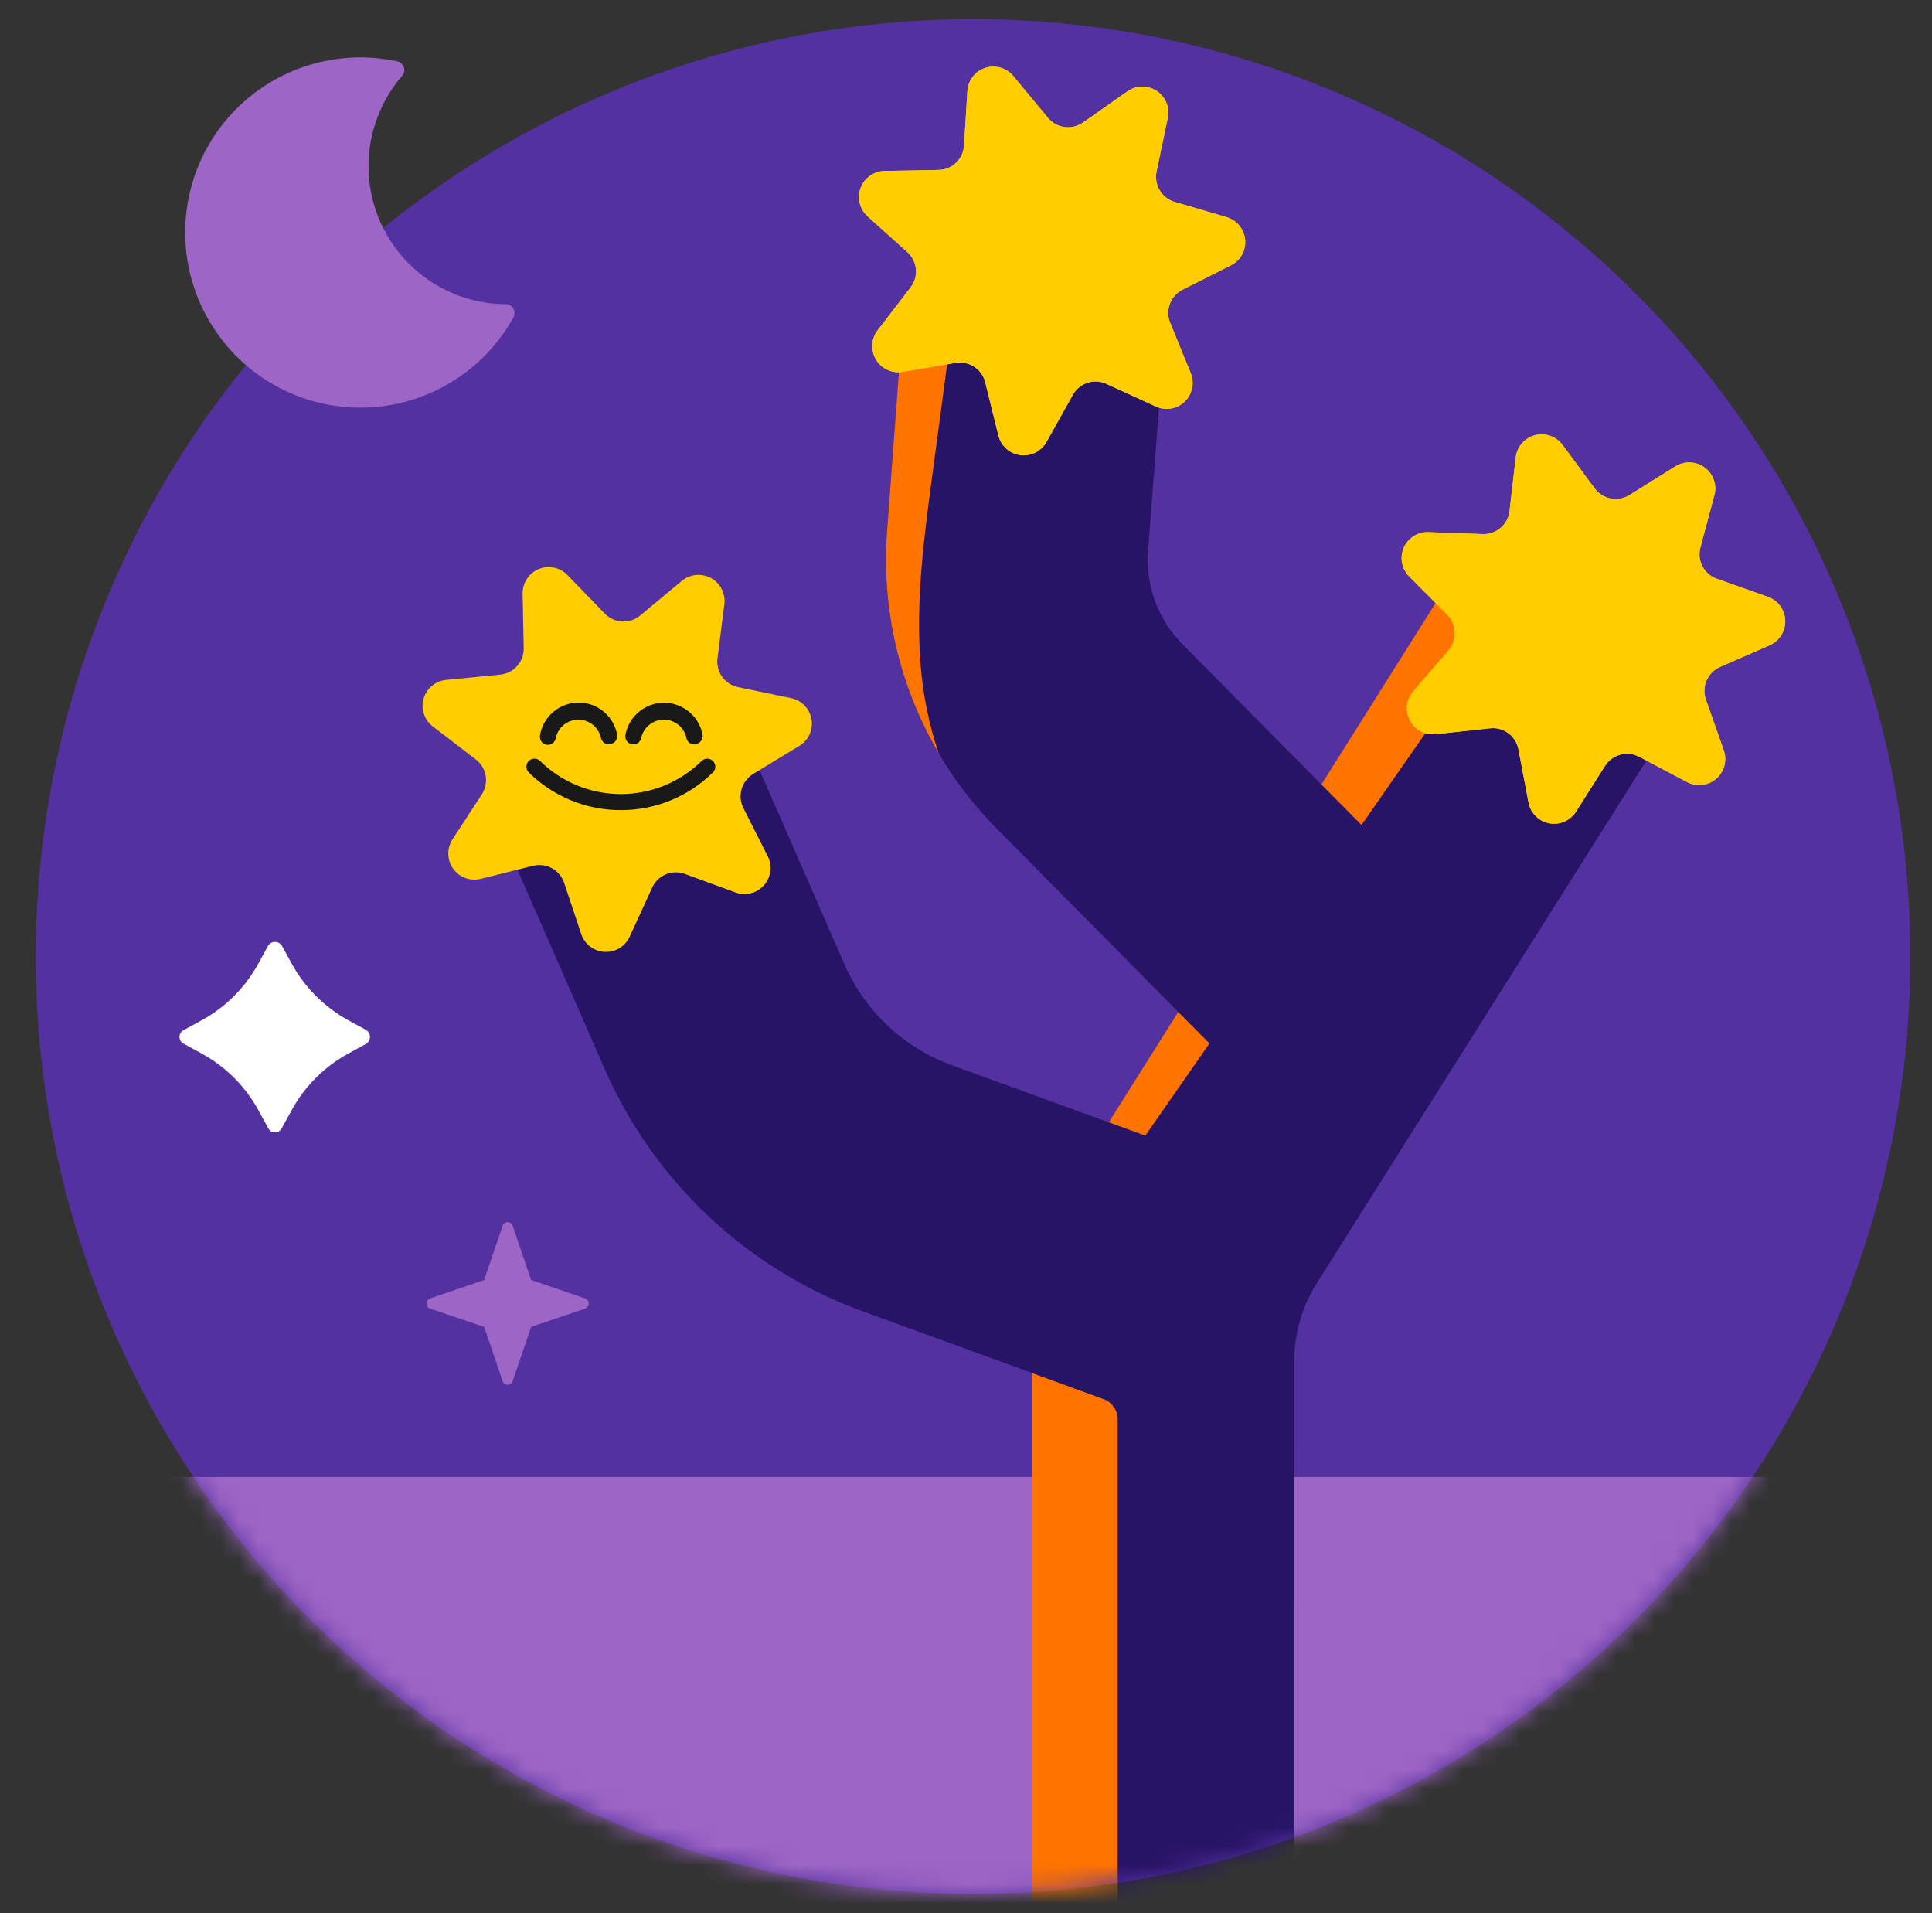 <?xml version="1.0" encoding="utf-8"?>
<svg xmlns="http://www.w3.org/2000/svg" width="101" height="100" viewBox="0 0 101 100" fill="none">
<rect x="0" y="0" width="101" height="100" fill="#333333" stroke="none"/>
<circle cx="50.869" cy="50" r="49" fill="#5431A0"/>
<mask id="mask0_616_3881" style="mask-type:alpha" maskUnits="userSpaceOnUse" x="1" y="1" width="99" height="98">
<circle cx="50.869" cy="50" r="49" fill="#D9D9D9"/>
</mask>
<g mask="url(#mask0_616_3881)">
<path d="M156.273 77.203H-100.522V134.274H156.273V77.203Z" fill="#9D65C5"/>
<path d="M67.655 106.561H53.978V71.189C53.98 67.161 55.125 63.217 57.279 59.813L75.116 31.469L86.699 38.755L68.838 67.072C68.067 68.296 67.658 69.714 67.659 71.161L67.655 106.561Z" fill="#281466"/>
<path d="M53.973 106.561H58.43V74.198C58.429 73.961 58.356 73.731 58.22 73.537C58.084 73.343 57.893 73.195 57.67 73.113L53.973 71.769V106.561Z" fill="#FF7300"/>
<path d="M78.021 33.289L75.097 31.445L57.255 59.79L59.048 60.544L78.021 33.289Z" fill="#FF7300"/>
<path d="M63.806 55.125L52.096 43.302C50.082 41.269 48.529 38.828 47.542 36.142C46.555 33.457 46.157 30.591 46.375 27.738L47.262 16.131L60.906 17.174L60.019 28.78C59.949 29.677 60.074 30.578 60.384 31.422C60.694 32.266 61.182 33.033 61.816 33.671L73.527 45.495L63.806 55.125Z" fill="#281466"/>
<path d="M46.375 27.738C46.067 31.799 47.008 35.857 49.072 39.368C48.568 37.881 48.251 36.336 48.129 34.77C47.856 31.436 48.304 28.092 48.747 24.781L49.78 17.051L49.487 16.306L47.242 16.131L46.375 27.738Z" fill="#FF7300"/>
<path d="M58.463 73.406L45.054 68.524C42.084 67.435 39.364 65.758 37.058 63.593C34.751 61.427 32.906 58.818 31.632 55.922L26.128 43.349L38.664 37.864L44.163 50.438C44.692 51.64 45.459 52.722 46.417 53.621C47.375 54.52 48.504 55.216 49.737 55.668L63.146 60.549L58.463 73.406Z" fill="#281466"/>
<path d="M33.466 32.172L35.645 30.36C35.856 30.186 36.114 30.079 36.386 30.053C36.658 30.028 36.932 30.084 37.171 30.216C37.411 30.348 37.605 30.548 37.729 30.792C37.853 31.036 37.901 31.311 37.867 31.582L37.508 34.412C37.465 34.752 37.553 35.095 37.752 35.374C37.951 35.653 38.248 35.847 38.584 35.916L41.357 36.492C41.625 36.546 41.87 36.681 42.061 36.877C42.251 37.073 42.378 37.323 42.424 37.592C42.471 37.862 42.435 38.139 42.321 38.388C42.207 38.637 42.02 38.846 41.786 38.986L39.366 40.458C39.075 40.638 38.862 40.92 38.768 41.249C38.675 41.578 38.708 41.93 38.862 42.236L40.14 44.764C40.26 45.008 40.305 45.282 40.269 45.551C40.232 45.821 40.116 46.073 39.935 46.276C39.754 46.478 39.517 46.623 39.253 46.689C38.989 46.756 38.712 46.742 38.456 46.65L35.801 45.679C35.479 45.561 35.124 45.569 34.808 45.701C34.492 45.833 34.236 46.079 34.094 46.391L32.915 48.966C32.8 49.213 32.614 49.421 32.38 49.561C32.147 49.702 31.877 49.769 31.604 49.754C31.332 49.739 31.071 49.643 30.854 49.478C30.637 49.314 30.474 49.087 30.387 48.829L29.491 46.146C29.382 45.82 29.155 45.548 28.854 45.382C28.553 45.217 28.201 45.172 27.868 45.254L25.123 45.938C24.859 46.003 24.58 45.987 24.325 45.893C24.069 45.798 23.847 45.629 23.689 45.407C23.53 45.185 23.442 44.92 23.436 44.648C23.429 44.375 23.504 44.107 23.652 43.877L25.189 41.519C25.375 41.232 25.447 40.885 25.389 40.548C25.331 40.211 25.149 39.908 24.878 39.699L22.628 37.973C22.411 37.807 22.248 37.58 22.162 37.321C22.075 37.061 22.069 36.782 22.144 36.519C22.219 36.256 22.371 36.022 22.581 35.847C22.792 35.672 23.05 35.565 23.322 35.539L26.151 35.261C26.492 35.227 26.808 35.067 27.036 34.81C27.263 34.554 27.385 34.221 27.378 33.879L27.321 31.049C27.312 30.772 27.387 30.498 27.538 30.265C27.688 30.032 27.906 29.85 28.162 29.744C28.418 29.638 28.701 29.613 28.972 29.671C29.243 29.73 29.49 29.87 29.679 30.073L31.651 32.105C31.892 32.339 32.211 32.475 32.546 32.487C32.881 32.499 33.209 32.387 33.466 32.172Z" fill="#FFCD00"/>
<path d="M32.457 42.344C30.655 42.349 28.924 41.641 27.642 40.373C27.563 40.295 27.518 40.188 27.517 40.077C27.516 39.965 27.559 39.858 27.637 39.779C27.716 39.699 27.822 39.654 27.933 39.653C28.045 39.652 28.152 39.696 28.232 39.774C29.358 40.883 30.875 41.505 32.455 41.505C34.035 41.505 35.553 40.883 36.678 39.774C36.718 39.735 36.764 39.705 36.816 39.684C36.867 39.663 36.921 39.653 36.977 39.653C37.032 39.654 37.086 39.665 37.137 39.687C37.188 39.708 37.234 39.739 37.273 39.779C37.311 39.818 37.342 39.865 37.363 39.916C37.383 39.967 37.394 40.022 37.393 40.077C37.393 40.132 37.382 40.187 37.36 40.237C37.339 40.288 37.307 40.334 37.268 40.373C35.988 41.64 34.258 42.349 32.457 42.344Z" fill="#1A1919"/>
<path d="M31.83 38.911C31.731 38.91 31.635 38.875 31.559 38.812C31.484 38.748 31.433 38.66 31.415 38.562C31.356 38.294 31.206 38.053 30.992 37.881C30.778 37.709 30.511 37.615 30.236 37.615C29.961 37.615 29.694 37.709 29.48 37.881C29.265 38.053 29.116 38.294 29.057 38.562C29.05 38.619 29.032 38.673 29.003 38.723C28.974 38.772 28.936 38.815 28.89 38.849C28.844 38.883 28.792 38.907 28.736 38.92C28.681 38.934 28.623 38.935 28.567 38.925C28.511 38.915 28.457 38.894 28.409 38.863C28.362 38.831 28.321 38.79 28.29 38.743C28.258 38.695 28.237 38.642 28.227 38.585C28.217 38.529 28.218 38.471 28.231 38.416C28.314 37.941 28.562 37.511 28.931 37.202C29.3 36.892 29.766 36.722 30.248 36.722C30.729 36.722 31.195 36.892 31.564 37.202C31.933 37.511 32.181 37.941 32.264 38.416C32.278 38.524 32.25 38.633 32.186 38.72C32.122 38.808 32.026 38.868 31.919 38.888L31.83 38.911Z" fill="#1A1919"/>
<path d="M36.296 38.911C36.197 38.911 36.101 38.877 36.025 38.813C35.949 38.749 35.898 38.66 35.881 38.562C35.822 38.293 35.673 38.053 35.459 37.881C35.244 37.709 34.977 37.615 34.702 37.615C34.427 37.615 34.16 37.709 33.946 37.881C33.732 38.053 33.583 38.293 33.523 38.562C33.514 38.617 33.493 38.669 33.464 38.715C33.434 38.762 33.395 38.802 33.35 38.834C33.305 38.866 33.254 38.888 33.2 38.9C33.145 38.912 33.09 38.914 33.035 38.904C32.981 38.894 32.929 38.874 32.882 38.844C32.835 38.815 32.795 38.776 32.763 38.731C32.731 38.685 32.709 38.634 32.697 38.58C32.685 38.526 32.684 38.47 32.693 38.416C32.779 37.943 33.028 37.515 33.397 37.208C33.766 36.9 34.231 36.731 34.712 36.731C35.192 36.731 35.658 36.9 36.026 37.208C36.395 37.515 36.645 37.943 36.73 38.416C36.744 38.524 36.716 38.633 36.652 38.72C36.588 38.808 36.493 38.868 36.386 38.888L36.296 38.911Z" fill="#1A1919"/>
<path d="M50.398 7.59L50.572 4.761C50.588 4.488 50.686 4.227 50.853 4.01C51.02 3.794 51.248 3.633 51.508 3.549C51.767 3.464 52.047 3.46 52.309 3.536C52.571 3.613 52.804 3.767 52.977 3.978L54.784 6.157C55.002 6.42 55.311 6.593 55.65 6.639C55.989 6.685 56.333 6.602 56.614 6.407L58.929 4.78C59.154 4.619 59.422 4.53 59.699 4.526C59.975 4.522 60.246 4.602 60.476 4.755C60.705 4.909 60.883 5.129 60.984 5.386C61.085 5.644 61.105 5.925 61.042 6.194L60.462 8.968C60.392 9.302 60.45 9.65 60.625 9.944C60.8 10.237 61.078 10.454 61.406 10.552L64.122 11.349C64.384 11.426 64.617 11.58 64.79 11.79C64.963 12.001 65.069 12.259 65.094 12.531C65.118 12.803 65.06 13.076 64.927 13.315C64.794 13.553 64.593 13.746 64.348 13.868L61.821 15.141C61.515 15.296 61.279 15.56 61.159 15.88C61.04 16.201 61.045 16.555 61.174 16.872L62.245 19.494C62.349 19.747 62.375 20.026 62.319 20.294C62.262 20.561 62.126 20.806 61.928 20.995C61.731 21.184 61.48 21.309 61.21 21.354C60.94 21.398 60.663 21.36 60.415 21.244L57.845 20.065C57.533 19.921 57.179 19.9 56.853 20.006C56.528 20.112 56.253 20.337 56.086 20.636L54.704 23.107C54.57 23.344 54.367 23.536 54.123 23.657C53.879 23.779 53.604 23.824 53.334 23.787C53.064 23.751 52.811 23.634 52.608 23.452C52.405 23.27 52.261 23.032 52.195 22.767L51.516 20.022C51.443 19.682 51.242 19.383 50.955 19.187C50.668 18.99 50.317 18.911 49.973 18.966L47.181 19.438C46.912 19.482 46.635 19.444 46.387 19.329C46.14 19.214 45.932 19.027 45.792 18.793C45.652 18.558 45.585 18.287 45.601 18.015C45.616 17.742 45.713 17.48 45.88 17.264L47.606 15.018C47.815 14.747 47.913 14.407 47.882 14.066C47.85 13.725 47.691 13.408 47.436 13.179L45.337 11.293C45.14 11.108 45.002 10.87 44.941 10.607C44.879 10.345 44.897 10.07 44.992 9.817C45.087 9.565 45.255 9.346 45.474 9.189C45.693 9.032 45.954 8.943 46.224 8.935L49.054 8.883C49.401 8.881 49.733 8.745 49.984 8.505C50.234 8.264 50.382 7.937 50.398 7.59Z" fill="#FFCD00"/>
<path d="M78.912 26.734L79.238 23.904C79.27 23.633 79.383 23.378 79.562 23.172C79.741 22.966 79.977 22.818 80.241 22.748C80.504 22.678 80.783 22.689 81.041 22.779C81.298 22.869 81.523 23.034 81.685 23.253L83.369 25.531C83.573 25.806 83.873 25.994 84.21 26.058C84.546 26.122 84.894 26.056 85.185 25.875L87.585 24.375C87.817 24.231 88.088 24.159 88.361 24.17C88.634 24.181 88.898 24.274 89.117 24.437C89.337 24.6 89.503 24.825 89.593 25.083C89.683 25.341 89.694 25.621 89.623 25.885L88.892 28.62C88.803 28.95 88.843 29.302 89.002 29.604C89.161 29.906 89.428 30.138 89.75 30.252L92.42 31.195C92.677 31.286 92.901 31.453 93.063 31.673C93.225 31.893 93.317 32.156 93.327 32.429C93.337 32.702 93.265 32.972 93.12 33.204C92.975 33.435 92.764 33.618 92.514 33.728L89.92 34.86C89.606 34.997 89.356 35.248 89.218 35.561C89.08 35.875 89.064 36.229 89.175 36.553L90.118 39.227C90.207 39.485 90.217 39.765 90.145 40.029C90.074 40.292 89.925 40.529 89.717 40.707C89.51 40.885 89.254 40.996 88.982 41.027C88.71 41.057 88.436 41.005 88.194 40.878L85.694 39.557C85.391 39.398 85.04 39.358 84.709 39.445C84.378 39.532 84.092 39.741 83.907 40.029L82.393 42.42C82.248 42.651 82.036 42.834 81.785 42.943C81.535 43.052 81.257 43.083 80.989 43.032C80.721 42.981 80.474 42.851 80.281 42.657C80.088 42.464 79.958 42.217 79.907 41.948L79.379 39.166C79.316 38.829 79.127 38.528 78.852 38.325C78.576 38.121 78.234 38.029 77.894 38.067L75.064 38.373C74.792 38.404 74.517 38.352 74.275 38.224C74.033 38.096 73.836 37.898 73.708 37.656C73.581 37.414 73.529 37.139 73.561 36.867C73.593 36.596 73.705 36.34 73.885 36.133L75.729 33.987C75.951 33.727 76.068 33.392 76.056 33.05C76.043 32.708 75.903 32.382 75.663 32.139L73.668 30.129C73.475 29.936 73.346 29.689 73.295 29.421C73.245 29.153 73.277 28.876 73.386 28.626C73.496 28.376 73.678 28.165 73.909 28.02C74.14 27.875 74.409 27.803 74.682 27.814L77.511 27.917C77.85 27.93 78.182 27.815 78.441 27.596C78.7 27.377 78.868 27.07 78.912 26.734Z" fill="#FFCD00"/>
<path d="M15.25 58.022L14.746 58.941C14.716 59.015 14.665 59.078 14.599 59.122C14.533 59.166 14.456 59.189 14.377 59.189C14.297 59.189 14.22 59.166 14.154 59.122C14.088 59.078 14.037 59.015 14.007 58.941L13.503 58.022C12.821 56.775 11.795 55.751 10.548 55.071L9.632 54.567C9.559 54.537 9.496 54.486 9.452 54.42C9.408 54.354 9.384 54.276 9.384 54.197C9.384 54.118 9.408 54.04 9.452 53.975C9.496 53.909 9.559 53.858 9.632 53.827L10.548 53.324C11.796 52.642 12.821 51.616 13.503 50.369L14.007 49.449C14.043 49.383 14.097 49.328 14.162 49.29C14.227 49.252 14.301 49.232 14.377 49.232C14.452 49.232 14.526 49.252 14.591 49.29C14.656 49.328 14.71 49.383 14.746 49.449L15.25 50.369C15.933 51.615 16.958 52.641 18.205 53.324L19.125 53.827C19.19 53.864 19.245 53.918 19.283 53.983C19.321 54.048 19.341 54.122 19.341 54.197C19.341 54.273 19.321 54.347 19.283 54.412C19.245 54.477 19.19 54.53 19.125 54.567L18.205 55.071C16.959 55.752 15.933 56.776 15.25 58.022Z" fill="white"/>
</g>
<path d="M26.48 15.901C25.094 15.9 23.738 15.5 22.573 14.749C21.409 13.998 20.485 12.928 19.912 11.666C19.339 10.405 19.142 9.005 19.343 7.634C19.544 6.263 20.136 4.979 21.047 3.935C21.091 3.874 21.12 3.804 21.131 3.729C21.142 3.655 21.135 3.579 21.11 3.508C21.085 3.437 21.044 3.373 20.989 3.321C20.934 3.27 20.868 3.233 20.795 3.212C19.136 2.849 17.408 2.954 15.805 3.516C14.202 4.079 12.787 5.076 11.719 6.397C10.65 7.718 9.97 9.31 9.755 10.995C9.54 12.68 9.798 14.392 10.501 15.939C11.203 17.485 12.322 18.806 13.732 19.753C15.142 20.701 16.789 21.236 18.486 21.301C20.184 21.366 21.866 20.957 23.344 20.12C24.823 19.284 26.039 18.052 26.858 16.563C26.89 16.494 26.904 16.418 26.9 16.342C26.896 16.266 26.874 16.192 26.835 16.127C26.796 16.062 26.741 16.007 26.676 15.967C26.611 15.928 26.537 15.905 26.461 15.901H26.48Z" fill="#9D65C5"/>
<path d="M30.589 67.865L27.765 66.905L26.806 64.081C26.789 64.023 26.754 63.972 26.706 63.935C26.657 63.899 26.598 63.879 26.538 63.879C26.477 63.879 26.418 63.899 26.37 63.935C26.321 63.972 26.286 64.023 26.27 64.081L25.311 66.905L22.486 67.865C22.431 67.884 22.383 67.92 22.349 67.968C22.315 68.016 22.297 68.074 22.297 68.132C22.297 68.191 22.315 68.249 22.349 68.297C22.383 68.345 22.431 68.381 22.486 68.4L25.311 69.354L26.27 72.178C26.286 72.236 26.321 72.288 26.37 72.324C26.418 72.361 26.477 72.38 26.538 72.38C26.598 72.38 26.657 72.361 26.706 72.324C26.754 72.288 26.789 72.236 26.806 72.178L27.765 69.354L30.589 68.4C30.644 68.381 30.692 68.345 30.726 68.297C30.76 68.249 30.779 68.191 30.779 68.132C30.779 68.074 30.76 68.016 30.726 67.968C30.692 67.92 30.644 67.884 30.589 67.865Z" fill="#9D65C5"/>
<path d="M78.912 26.734L79.238 23.904C79.27 23.633 79.383 23.378 79.562 23.172C79.741 22.966 79.977 22.819 80.241 22.748C80.504 22.678 80.783 22.689 81.041 22.779C81.298 22.869 81.523 23.034 81.685 23.253L83.369 25.531C83.573 25.806 83.873 25.994 84.21 26.058C84.546 26.122 84.894 26.057 85.185 25.875L87.585 24.376C87.817 24.231 88.088 24.16 88.361 24.171C88.634 24.181 88.898 24.274 89.117 24.437C89.337 24.6 89.503 24.825 89.593 25.083C89.683 25.341 89.694 25.621 89.623 25.885L88.892 28.62C88.803 28.95 88.843 29.302 89.002 29.604C89.161 29.907 89.428 30.138 89.75 30.252L92.42 31.195C92.677 31.286 92.901 31.453 93.063 31.673C93.225 31.893 93.317 32.157 93.327 32.429C93.337 32.703 93.265 32.972 93.12 33.204C92.975 33.435 92.764 33.618 92.514 33.728L89.92 34.86C89.606 34.997 89.356 35.248 89.218 35.561C89.08 35.875 89.064 36.229 89.175 36.553L90.118 39.227C90.207 39.485 90.217 39.765 90.145 40.029C90.074 40.292 89.925 40.529 89.717 40.707C89.51 40.885 89.254 40.996 88.982 41.027C88.71 41.057 88.436 41.005 88.194 40.878L85.694 39.557C85.391 39.398 85.04 39.358 84.709 39.445C84.378 39.533 84.092 39.741 83.907 40.029L82.393 42.42C82.248 42.651 82.036 42.834 81.785 42.943C81.535 43.052 81.257 43.083 80.989 43.032C80.721 42.981 80.474 42.851 80.281 42.657C80.088 42.464 79.958 42.217 79.907 41.948L79.379 39.166C79.316 38.829 79.127 38.529 78.852 38.325C78.576 38.121 78.234 38.029 77.894 38.067L75.064 38.373C74.792 38.404 74.517 38.352 74.275 38.225C74.033 38.097 73.836 37.899 73.708 37.656C73.581 37.414 73.529 37.139 73.561 36.867C73.593 36.596 73.705 36.34 73.885 36.133L75.729 33.987C75.951 33.727 76.068 33.392 76.056 33.05C76.043 32.708 75.903 32.383 75.663 32.139L73.668 30.13C73.475 29.936 73.346 29.689 73.295 29.421C73.245 29.153 73.277 28.876 73.386 28.626C73.496 28.376 73.678 28.165 73.909 28.02C74.14 27.875 74.409 27.803 74.682 27.814L77.511 27.918C77.85 27.93 78.182 27.815 78.441 27.596C78.7 27.378 78.868 27.07 78.912 26.734Z" fill="#FFCD00"/>
<path d="M50.398 7.59L50.572 4.761C50.588 4.488 50.686 4.227 50.853 4.01C51.02 3.794 51.248 3.633 51.508 3.549C51.767 3.464 52.047 3.46 52.309 3.536C52.571 3.613 52.804 3.767 52.977 3.978L54.784 6.157C55.002 6.42 55.311 6.593 55.65 6.639C55.989 6.685 56.333 6.602 56.614 6.407L58.929 4.78C59.154 4.619 59.422 4.53 59.699 4.526C59.975 4.522 60.246 4.602 60.476 4.755C60.705 4.909 60.883 5.129 60.984 5.386C61.085 5.644 61.105 5.925 61.042 6.194L60.462 8.968C60.392 9.302 60.45 9.65 60.625 9.944C60.8 10.237 61.078 10.454 61.406 10.552L64.122 11.349C64.384 11.426 64.617 11.58 64.79 11.79C64.963 12.001 65.069 12.259 65.094 12.531C65.118 12.803 65.06 13.076 64.927 13.315C64.794 13.553 64.593 13.746 64.348 13.868L61.821 15.141C61.515 15.296 61.279 15.56 61.159 15.88C61.04 16.201 61.045 16.555 61.174 16.872L62.245 19.494C62.349 19.747 62.375 20.026 62.319 20.294C62.262 20.561 62.126 20.806 61.928 20.995C61.731 21.184 61.48 21.309 61.21 21.354C60.94 21.398 60.663 21.36 60.415 21.244L57.845 20.065C57.533 19.921 57.179 19.9 56.853 20.006C56.528 20.112 56.253 20.337 56.086 20.636L54.704 23.107C54.57 23.344 54.367 23.536 54.123 23.657C53.879 23.779 53.604 23.824 53.334 23.787C53.064 23.751 52.811 23.634 52.608 23.452C52.405 23.27 52.261 23.032 52.195 22.767L51.516 20.022C51.443 19.682 51.242 19.383 50.955 19.187C50.668 18.99 50.317 18.911 49.973 18.966L47.181 19.438C46.912 19.482 46.635 19.444 46.387 19.329C46.14 19.214 45.932 19.027 45.792 18.793C45.652 18.558 45.585 18.287 45.601 18.015C45.616 17.742 45.713 17.48 45.88 17.264L47.606 15.018C47.815 14.747 47.913 14.407 47.882 14.066C47.85 13.725 47.691 13.408 47.436 13.179L45.337 11.293C45.14 11.108 45.002 10.87 44.941 10.607C44.879 10.345 44.897 10.07 44.992 9.817C45.087 9.565 45.255 9.346 45.474 9.189C45.693 9.032 45.954 8.943 46.224 8.935L49.054 8.883C49.401 8.881 49.733 8.745 49.984 8.505C50.234 8.264 50.382 7.937 50.398 7.59Z" fill="#FFCD00"/>
</svg>